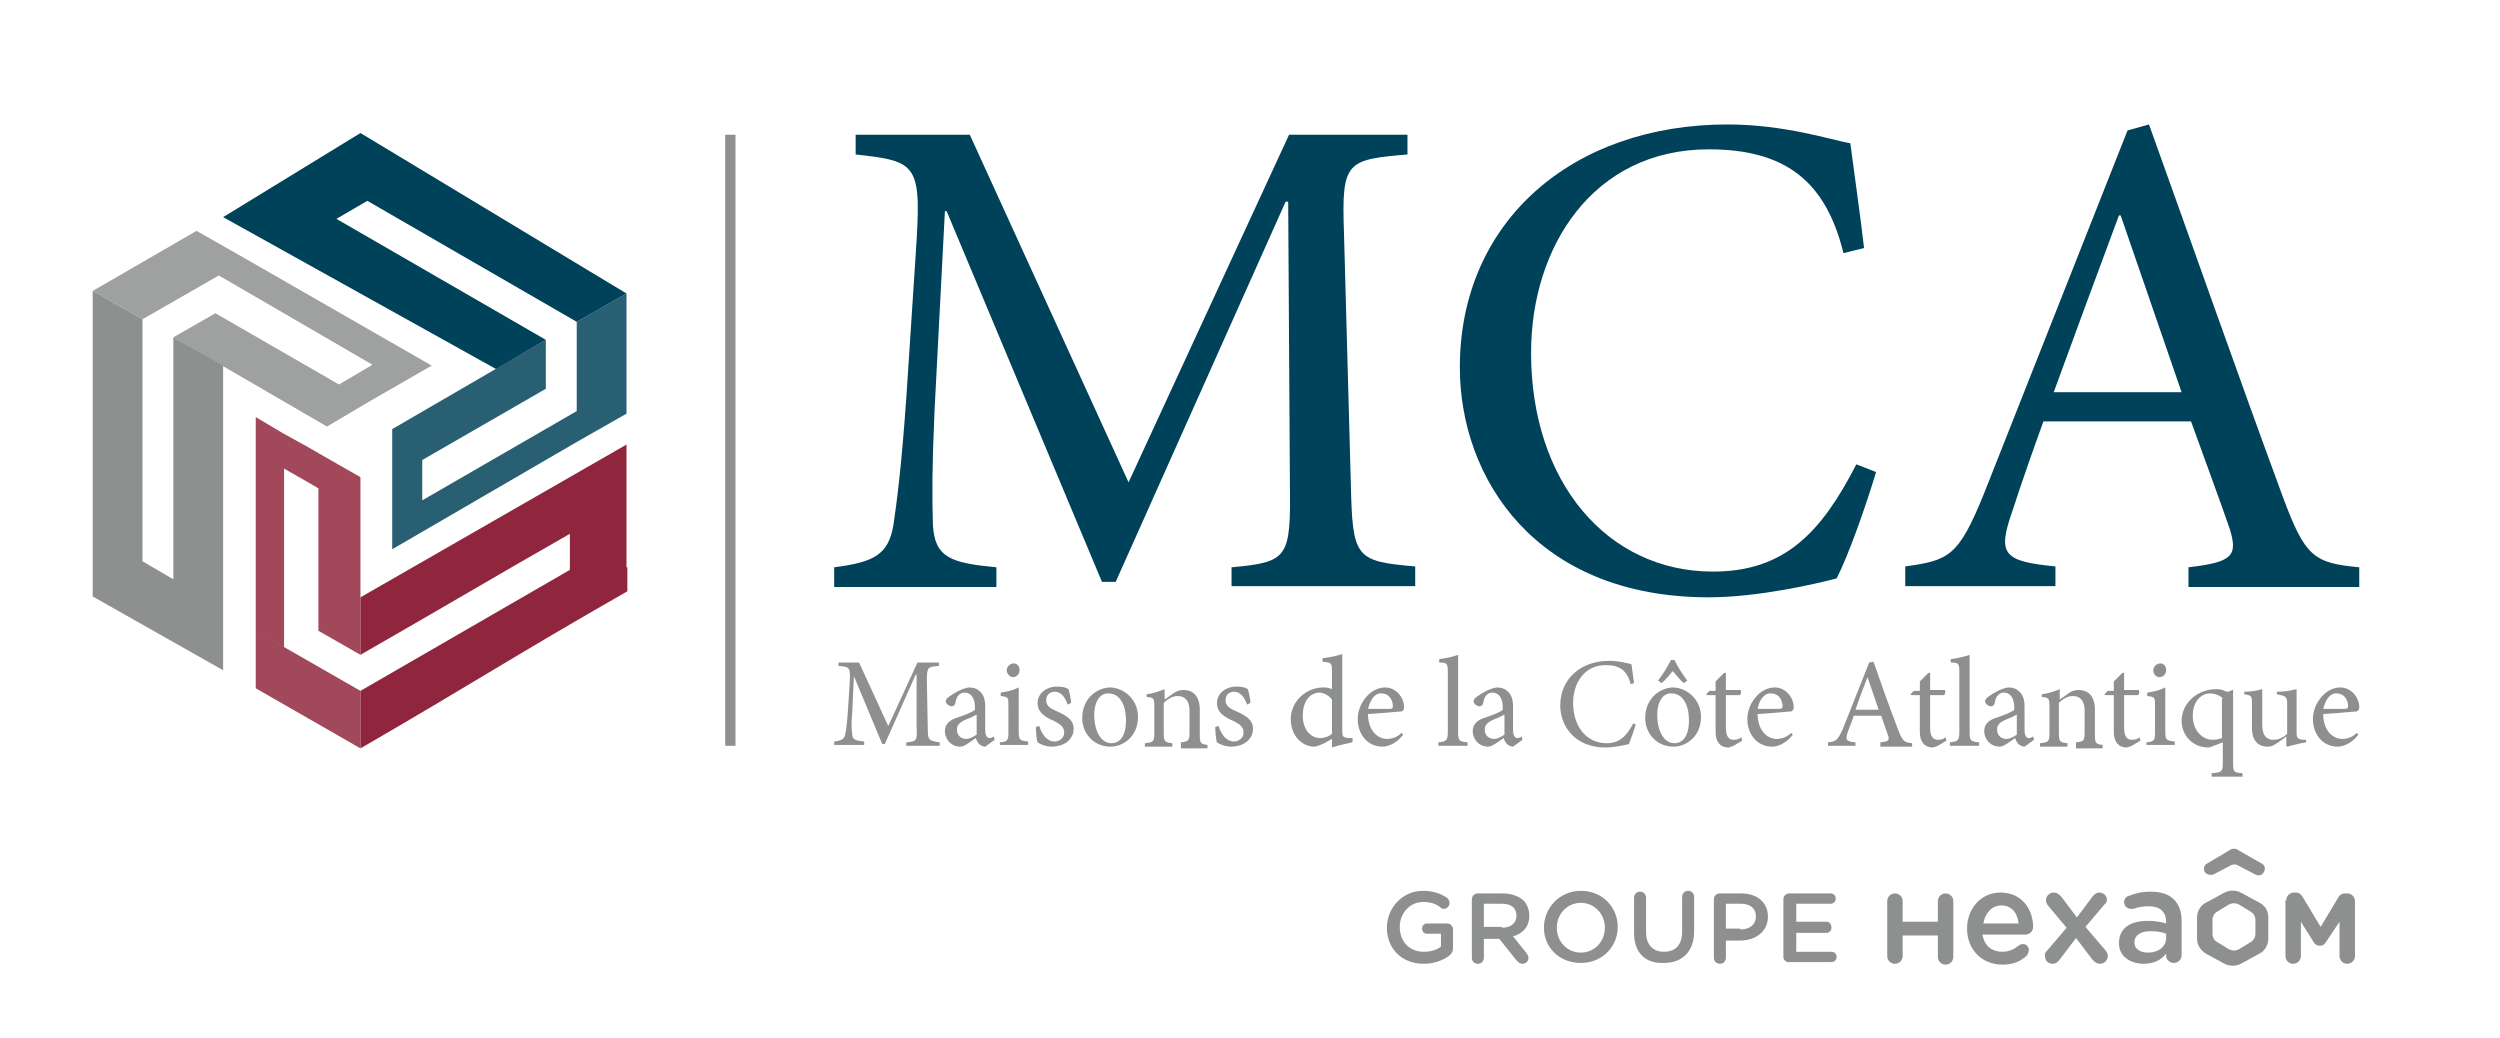 <?xml version="1.0" encoding="utf-8"?>
<!-- Generator: Adobe Illustrator 23.1.1, SVG Export Plug-In . SVG Version: 6.00 Build 0)  -->
<svg version="1.1" id="Calque_1" xmlns="http://www.w3.org/2000/svg" xmlns:xlink="http://www.w3.org/1999/xlink" x="0px" y="0px"
	 viewBox="0 0 291.3 121" style="enable-background:new 0 0 291.3 121;" xml:space="preserve">
<style type="text/css">
	.st0{fill:#8E8F8F;}
	.st1{fill:#004259;}
	.st2{opacity:0.84;fill-rule:evenodd;clip-rule:evenodd;fill:#8E8F8F;}
	.st3{fill-rule:evenodd;clip-rule:evenodd;fill:#8E8F8F;}
	.st4{opacity:0.84;fill-rule:evenodd;clip-rule:evenodd;fill:#90263D;}
	.st5{fill-rule:evenodd;clip-rule:evenodd;fill:#004259;}
	.st6{opacity:0.84;fill-rule:evenodd;clip-rule:evenodd;fill:#004259;}
	.st7{fill-rule:evenodd;clip-rule:evenodd;fill:#90263D;}
</style>
<g>
	<g>
		<path class="st0" d="M161.6,108.1L161.6,108.1c0-2.3,1.8-4.3,4.2-4.3c1.2,0,2,0.3,2.8,0.8c0.1,0.1,0.3,0.3,0.3,0.6
			c0,0.4-0.3,0.7-0.7,0.7c-0.2,0-0.3-0.1-0.4-0.2c-0.5-0.4-1.1-0.6-2-0.6c-1.5,0-2.7,1.3-2.7,2.9v0c0,1.7,1.1,2.9,2.8,2.9
			c0.8,0,1.5-0.2,2-0.6v-1.5h-1.6c-0.4,0-0.6-0.3-0.6-0.6c0-0.4,0.3-0.6,0.6-0.6h2.3c0.4,0,0.7,0.3,0.7,0.7v2.2
			c0,0.4-0.2,0.7-0.5,0.9c-0.7,0.5-1.7,0.9-2.9,0.9C163.3,112.3,161.6,110.5,161.6,108.1z"/>
		<path class="st0" d="M171.5,104.8c0-0.4,0.3-0.7,0.7-0.7h2.9c1,0,1.8,0.3,2.4,0.8c0.4,0.4,0.7,1.1,0.7,1.8v0
			c0,1.3-0.8,2.1-1.9,2.4l1.6,2c0.1,0.2,0.2,0.3,0.2,0.5c0,0.4-0.3,0.7-0.7,0.7c-0.3,0-0.5-0.2-0.7-0.4l-2-2.5h-1.8v2.2
			c0,0.4-0.3,0.7-0.7,0.7c-0.4,0-0.7-0.3-0.7-0.7V104.8z M175,108.1c1,0,1.7-0.5,1.7-1.4v0c0-0.9-0.6-1.4-1.7-1.4h-2.1v2.7H175z"/>
		<path class="st0" d="M179.9,108.1L179.9,108.1c0-2.3,1.8-4.3,4.3-4.3c2.5,0,4.3,1.9,4.3,4.2v0c0,2.3-1.8,4.2-4.3,4.2
			S179.9,110.4,179.9,108.1z M187,108.1L187,108.1c0-1.6-1.2-2.9-2.8-2.9s-2.8,1.3-2.8,2.9v0c0,1.6,1.2,2.9,2.8,2.9
			C185.8,111,187,109.7,187,108.1z"/>
		<path class="st0" d="M190.4,108.7v-4.1c0-0.4,0.3-0.7,0.7-0.7c0.4,0,0.7,0.3,0.7,0.7v4c0,1.5,0.8,2.3,2.1,2.3
			c1.3,0,2.1-0.8,2.1-2.3v-4.1c0-0.4,0.3-0.7,0.7-0.7c0.4,0,0.7,0.3,0.7,0.7v4c0,2.4-1.4,3.7-3.5,3.7
			C191.8,112.3,190.4,111.1,190.4,108.7z"/>
		<path class="st0" d="M199.7,104.8c0-0.4,0.3-0.7,0.7-0.7h2.5c1.9,0,3.1,1.1,3.1,2.7v0c0,1.8-1.5,2.8-3.3,2.8h-1.6v2
			c0,0.4-0.3,0.7-0.7,0.7c-0.4,0-0.7-0.3-0.7-0.7V104.8z M202.8,108.3c1.1,0,1.8-0.6,1.8-1.5v0c0-1-0.7-1.5-1.8-1.5h-1.7v2.9H202.8z
			"/>
		<path class="st0" d="M207.8,111.5v-6.7c0-0.4,0.3-0.7,0.7-0.7h4.8c0.4,0,0.6,0.3,0.6,0.6c0,0.4-0.3,0.6-0.6,0.6h-4v2.1h3.5
			c0.4,0,0.6,0.3,0.6,0.7c0,0.4-0.3,0.6-0.6,0.6h-3.5v2.2h4.1c0.4,0,0.6,0.3,0.6,0.6c0,0.4-0.3,0.6-0.6,0.6h-4.8
			C208.2,112.2,207.8,111.9,207.8,111.5z"/>
	</g>
	<g>
		<path class="st0" d="M266.4,104.9c0-0.5,0.4-0.9,0.9-0.9h0.2c0.4,0,0.6,0.2,0.8,0.5l2.1,3.5l2.1-3.5c0.2-0.3,0.4-0.4,0.8-0.4h0.2
			c0.5,0,0.9,0.4,0.9,0.9v6.4c0,0.5-0.4,0.9-0.9,0.9c-0.5,0-0.9-0.4-0.9-0.9v-4l-1.6,2.4c-0.2,0.3-0.4,0.4-0.7,0.4
			c-0.3,0-0.6-0.2-0.7-0.4l-1.5-2.4v4c0,0.5-0.4,0.9-0.9,0.9c-0.5,0-0.9-0.4-0.9-0.9V104.9z"/>
		<path class="st0" d="M233.3,112.4c-2.3,0-4.1-1.7-4.1-4.2v0c0-2.3,1.6-4.2,3.9-4.2c2.6,0,3.8,2.1,3.8,4c0,0.5-0.4,0.9-0.9,0.9h-5
			c0.2,1.3,1.1,2,2.3,2c0.8,0,1.4-0.3,1.9-0.7c0.1-0.1,0.3-0.2,0.5-0.2c0.4,0,0.7,0.3,0.7,0.7c0,0.2-0.1,0.4-0.2,0.6
			C235.5,112,234.6,112.4,233.3,112.4 M235.2,107.6c-0.1-1.2-0.8-2.1-2-2.1c-1.1,0-1.9,0.9-2.1,2.1H235.2z"/>
		<path class="st0" d="M238.5,110.8l2.3-2.7l-2.1-2.5c-0.2-0.2-0.3-0.5-0.3-0.7c0-0.5,0.4-0.9,0.9-0.9c0.4,0,0.6,0.2,0.9,0.5
			l1.8,2.4l1.8-2.4c0.2-0.3,0.5-0.5,0.8-0.5c0.5,0,0.9,0.4,0.9,0.8c0,0.3-0.1,0.4-0.3,0.6l-2.2,2.6l2.3,2.7c0.2,0.2,0.3,0.5,0.3,0.7
			c0,0.5-0.4,0.9-0.9,0.9c-0.4,0-0.6-0.2-0.9-0.5l-1.9-2.5l-1.9,2.5c-0.2,0.3-0.5,0.5-0.8,0.5c-0.5,0-0.9-0.3-0.9-0.8
			C238.2,111.2,238.3,111,238.5,110.8"/>
		<path class="st0" d="M246.9,109.9L246.9,109.9c0-1.8,1.4-2.6,3.3-2.6c0.9,0,1.5,0.1,2.2,0.3v-0.2c0-1.1-0.7-1.8-2-1.8
			c-0.7,0-1.3,0.1-1.8,0.3c-0.1,0-0.2,0-0.3,0c-0.4,0-0.8-0.3-0.8-0.8c0-0.3,0.2-0.6,0.5-0.7c0.8-0.3,1.5-0.5,2.6-0.5
			c1.2,0,2.1,0.3,2.7,0.9c0.6,0.6,0.9,1.4,0.9,2.5v4c0,0.5-0.4,0.9-0.9,0.9c-0.5,0-0.9-0.4-0.9-0.8v-0.3c-0.5,0.7-1.4,1.2-2.6,1.2
			C248.3,112.3,246.9,111.5,246.9,109.9 M252.4,109.3v-0.5c-0.5-0.2-1.1-0.3-1.8-0.3c-1.2,0-1.9,0.5-1.9,1.3v0
			c0,0.8,0.7,1.2,1.6,1.2C251.5,111,252.4,110.3,252.4,109.3"/>
		<path class="st0" d="M219.9,105c0-0.5,0.4-0.9,0.9-0.9c0.5,0,0.9,0.4,0.9,0.9v2.4h4.1V105c0-0.5,0.4-0.9,0.9-0.9
			c0.5,0,0.9,0.4,0.9,0.9v6.5c0,0.5-0.4,0.9-0.9,0.9c-0.5,0-0.9-0.4-0.9-0.9V109h-4.1v2.4c0,0.5-0.4,0.9-0.9,0.9
			c-0.5,0-0.9-0.4-0.9-0.9V105z"/>
		<path class="st0" d="M263.3,105.2l-2.2-1.2c-0.6-0.3-1.3-0.3-1.9,0l-2.2,1.2c-0.6,0.3-1,1-1,1.7v2.5c0,0.7,0.4,1.3,1,1.7l2.2,1.2
			c0.6,0.3,1.3,0.3,1.9,0l2.2-1.2c0.6-0.3,1-1,1-1.7v-2.5C264.3,106.1,263.9,105.5,263.3,105.2 M262.8,108.8c0,0.4-0.2,0.8-0.6,1
			l-1.3,0.8c-0.4,0.2-0.8,0.2-1.2,0l-1.3-0.8c-0.4-0.2-0.6-0.6-0.6-1v-1.6c0-0.4,0.2-0.8,0.6-1l1.3-0.8c0.4-0.2,0.8-0.2,1.2,0
			l1.3,0.8c0.4,0.2,0.6,0.6,0.6,1V108.8z"/>
		<path class="st0" d="M259.9,99l-2.7,1.6c-0.4,0.2-0.5,0.7-0.3,1c0.2,0.3,0.6,0.4,1,0.3l2.1-1.1c0.2-0.1,0.5-0.1,0.7,0l2.1,1.1
			c0.3,0.2,0.8,0.1,1-0.3l0,0c0.2-0.4,0.1-0.8-0.3-1l-2.8-1.6c-0.1-0.1-0.2-0.1-0.4-0.1C260.1,98.9,260,98.9,259.9,99"/>
	</g>
</g>
<g>
	<path class="st1" d="M143.5,68.4v-2.3c6.6-0.6,6.9-1.1,6.8-9.6l-0.2-33h-0.3L130,67.8h-1.6l-18.1-43.2h-0.2l-1.2,23.1
		c-0.3,6.6-0.3,10.2-0.2,13.4c0.2,3.9,2.1,4.5,7.4,5v2.3H97.2v-2.3c4.7-0.6,6.3-1.5,6.9-4.9c0.4-2.8,0.9-6.4,1.5-14.8l1.1-16.8
		c0.7-10.5,0.3-10.8-7-11.6v-2.3H113l18.5,40.5l18.7-40.5h13.8V18c-7.1,0.6-7.7,0.8-7.4,9.1l0.8,29.3c0.2,8.6,0.5,9,7.5,9.6v2.3
		H143.5z"/>
	<path class="st1" d="M218.6,55c-1.1,3.7-3.2,9.7-4.6,12.4c-2.3,0.6-9.1,2.2-14.9,2.2c-20.2,0-29-13.9-29-26.8
		c0-17,13.1-28.3,31.2-28.3c6.6,0,12.1,1.8,14.3,2.2c0.6,4.6,1.1,7.9,1.6,12.2l-2.4,0.6c-2.1-8.6-7-12.1-15.7-12.1
		c-13.5,0-20.7,11.4-20.7,23.7c0,15.1,8.9,25.5,21.2,25.5c8.3,0,12.6-4.5,16.7-12.5L218.6,55z"/>
	<path class="st1" d="M255,68.4v-2.3c5.1-0.6,5.8-1.3,4.8-4.5c-1.1-3.2-2.7-7.5-4.5-12.5h-17.2c-1.3,3.6-2.5,7-3.6,10.4
		c-1.8,5.1-1.1,5.9,5,6.5v2.3H222v-2.3c5.1-0.7,6.2-1.2,9.1-8.3l16.8-42.5l2.5-0.7c5,13.9,10.4,29.3,15.6,43.4
		c2.6,7,3.6,7.7,8.9,8.2v2.3H255z M247.1,25.1h-0.2c-2.6,7-5.2,14-7.6,20.6h14.9L247.1,25.1z"/>
</g>
<g>
	<path class="st0" d="M105.6,86.9v-0.4c1.2-0.1,1.3-0.2,1.2-1.8l0-6.1h-0.1l-3.6,8.1h-0.3l-3.3-7.9h0l-0.2,4.2
		c-0.1,1.2-0.1,1.9,0,2.5c0,0.7,0.4,0.8,1.4,0.9v0.4h-3.5v-0.4c0.9-0.1,1.2-0.3,1.3-0.9c0.1-0.5,0.2-1.2,0.3-2.7l0.2-3.1
		c0.1-1.9,0.1-2-1.3-2.1v-0.4h2.4l3.4,7.4l3.4-7.4h2.5v0.4c-1.3,0.1-1.4,0.1-1.4,1.7l0.1,5.4c0,1.6,0.1,1.6,1.4,1.8v0.4H105.6z"/>
	<path class="st0" d="M114.8,87c-0.2,0-0.5-0.1-0.7-0.3c-0.2-0.2-0.3-0.4-0.4-0.7c-0.6,0.4-1.3,1-1.8,1c-1.1,0-1.8-0.9-1.8-1.8
		c0-0.7,0.4-1.2,1.2-1.5c0.9-0.3,2-0.7,2.3-1v-0.3c0-1.1-0.5-1.7-1.2-1.7c-0.3,0-0.5,0.1-0.7,0.3c-0.2,0.2-0.3,0.5-0.4,1
		c-0.1,0.2-0.2,0.3-0.4,0.3c-0.3,0-0.7-0.3-0.7-0.6c0-0.2,0.2-0.4,0.5-0.6c0.4-0.3,1.4-0.9,2.2-1c0.4,0,0.9,0.1,1.2,0.4
		c0.5,0.4,0.7,1,0.7,1.8v2.8c0,0.7,0.3,0.9,0.5,0.9c0.2,0,0.4-0.1,0.5-0.2l0.1,0.4L114.8,87z M113.7,83.3c-0.3,0.2-1,0.5-1.3,0.6
		c-0.6,0.3-0.9,0.6-0.9,1.1c0,0.8,0.6,1.1,1.1,1.1c0.4,0,0.9-0.3,1.2-0.5V83.3z"/>
	<path class="st0" d="M116.5,86.9v-0.4c0.9-0.1,1-0.2,1-1.2v-3.1c0-0.9,0-1-0.9-1.1v-0.4c0.8-0.1,1.5-0.3,2.1-0.6v5.1
		c0,1,0.1,1.1,1.1,1.2v0.4H116.5z M117.3,78.1c0-0.4,0.4-0.8,0.8-0.8c0.4,0,0.7,0.3,0.7,0.8c0,0.4-0.3,0.8-0.8,0.8
		C117.7,78.9,117.3,78.5,117.3,78.1z"/>
	<path class="st0" d="M124.4,82.1c-0.3-0.9-0.8-1.5-1.5-1.5c-0.6,0-1,0.4-1,1c0,0.7,0.6,1,1.3,1.3c1.1,0.5,1.9,1,1.9,2
		c0,1.4-1.3,2.1-2.5,2.1c-0.8,0-1.4-0.3-1.7-0.5c-0.1-0.2-0.2-1.2-0.2-1.8l0.4-0.1c0.3,1,0.9,1.8,1.8,1.8c0.5,0,1.1-0.4,1.1-1
		c0-0.7-0.4-1-1.2-1.4c-0.9-0.4-1.9-0.9-1.9-2.1c0-1,0.9-1.9,2.3-1.9c0.6,0,1,0.1,1.3,0.3c0.1,0.3,0.3,1.2,0.3,1.6L124.4,82.1z"/>
	<path class="st0" d="M132.6,83.5c0,2.4-1.8,3.5-3.2,3.5c-2,0-3.3-1.6-3.3-3.3c0-2.5,1.9-3.6,3.3-3.6
		C131.2,80.2,132.6,81.7,132.6,83.5z M127.5,83.3c0,1.9,0.8,3.3,2,3.3c0.9,0,1.7-0.7,1.7-2.7c0-1.7-0.7-3.1-2-3.1
		C128.3,80.7,127.5,81.6,127.5,83.3z"/>
	<path class="st0" d="M137.6,86.9v-0.4c0.9-0.1,1-0.2,1-1.2v-2.5c0-1-0.4-1.7-1.4-1.7c-0.6,0-1.2,0.4-1.6,0.8v3.5c0,1,0.1,1.1,1,1.2
		v0.4h-3.2v-0.4c1-0.1,1.1-0.2,1.1-1.2v-3.1c0-1-0.1-1-0.9-1.1v-0.3c0.7-0.1,1.4-0.3,2.1-0.6v1.2c0.3-0.2,0.6-0.4,1-0.7
		c0.4-0.3,0.8-0.4,1.2-0.4c1.2,0,1.9,0.8,1.9,2.3v2.9c0,1,0.1,1.1,0.9,1.2v0.4H137.6z"/>
	<path class="st0" d="M145.3,82.1c-0.3-0.9-0.8-1.5-1.5-1.5c-0.6,0-1,0.4-1,1c0,0.7,0.6,1,1.3,1.3c1.1,0.5,1.9,1,1.9,2
		c0,1.4-1.3,2.1-2.5,2.1c-0.8,0-1.4-0.3-1.7-0.5c-0.1-0.2-0.2-1.2-0.2-1.8l0.4-0.1c0.3,1,0.9,1.8,1.8,1.8c0.5,0,1.1-0.4,1.1-1
		c0-0.7-0.4-1-1.2-1.4c-0.9-0.4-1.9-0.9-1.9-2.1c0-1,0.9-1.9,2.3-1.9c0.6,0,1,0.1,1.3,0.3c0.1,0.3,0.3,1.2,0.3,1.6L145.3,82.1z"/>
	<path class="st0" d="M157.5,86.5c-0.3,0.1-1.4,0.3-2.3,0.6v-1l-0.9,0.5c-0.6,0.3-1,0.4-1.2,0.4c-1.2,0-2.7-1.1-2.7-3.2
		c0-2.1,1.8-3.7,3.8-3.7c0.2,0,0.6,0,1,0.2v-2.1c0-1-0.1-1-1.1-1.1v-0.4c0.8-0.1,1.8-0.3,2.3-0.5v8.9c0,0.8,0.1,0.8,0.7,0.9l0.5,0
		V86.5z M155.2,81.5c-0.4-0.5-1-0.8-1.5-0.8c-0.7,0-1.9,0.6-1.9,2.7c0,1.8,1.1,2.6,2,2.6c0.5,0,1.1-0.2,1.4-0.5V81.5z"/>
	<path class="st0" d="M163.5,85.6c-0.9,1.2-2,1.4-2.4,1.4c-1.8,0-2.9-1.5-2.9-3.2c0-1,0.4-1.9,1-2.6c0.6-0.7,1.4-1.1,2.2-1.1
		c1.2,0,2.2,1.1,2.2,2.3c0,0.3-0.1,0.4-0.3,0.5c-0.3,0-2.1,0.2-3.9,0.3c0,2,1.2,2.9,2.2,2.9c0.6,0,1.2-0.2,1.7-0.7L163.5,85.6z
		 M159.4,82.6c0.8,0,1.6,0,2.5,0c0.3,0,0.4-0.1,0.4-0.3c0-0.8-0.5-1.5-1.3-1.5C160.3,80.7,159.7,81.4,159.4,82.6z"/>
	<path class="st0" d="M167.6,86.9v-0.4c0.9-0.1,1.1-0.2,1.1-1.2v-7c0-1-0.1-1.1-1-1.1v-0.4c0.8-0.1,1.7-0.3,2.2-0.5v9
		c0,1,0.1,1.1,1.1,1.2v0.4H167.6z"/>
	<path class="st0" d="M176.3,87c-0.2,0-0.5-0.1-0.7-0.3c-0.2-0.2-0.3-0.4-0.4-0.7c-0.6,0.4-1.3,1-1.8,1c-1.1,0-1.8-0.9-1.8-1.8
		c0-0.7,0.4-1.2,1.2-1.5c0.9-0.3,2-0.7,2.3-1v-0.3c0-1.1-0.5-1.7-1.2-1.7c-0.3,0-0.5,0.1-0.7,0.3c-0.2,0.2-0.3,0.5-0.4,1
		c-0.1,0.2-0.2,0.3-0.4,0.3c-0.3,0-0.7-0.3-0.7-0.6c0-0.2,0.2-0.4,0.5-0.6c0.4-0.3,1.4-0.9,2.2-1c0.4,0,0.9,0.1,1.2,0.4
		c0.5,0.4,0.7,1,0.7,1.8v2.8c0,0.7,0.3,0.9,0.5,0.9c0.2,0,0.4-0.1,0.5-0.2l0.1,0.4L176.3,87z M175.2,83.3c-0.3,0.2-1,0.5-1.3,0.6
		c-0.6,0.3-0.9,0.6-0.9,1.1c0,0.8,0.6,1.1,1.1,1.1c0.4,0,0.9-0.3,1.2-0.5V83.3z"/>
	<path class="st0" d="M190.6,84.4c-0.2,0.7-0.6,1.8-0.8,2.3c-0.4,0.1-1.7,0.4-2.7,0.4c-3.7,0-5.3-2.6-5.3-4.9c0-3.1,2.4-5.2,5.7-5.2
		c1.2,0,2.2,0.3,2.6,0.4c0.1,0.8,0.2,1.4,0.3,2.2l-0.4,0.1c-0.4-1.6-1.3-2.2-2.9-2.2c-2.5,0-3.8,2.1-3.8,4.4c0,2.8,1.6,4.7,3.9,4.7
		c1.5,0,2.3-0.8,3.1-2.3L190.6,84.4z"/>
	<path class="st0" d="M198.2,83.5c0,2.4-1.8,3.5-3.2,3.5c-2,0-3.3-1.6-3.3-3.3c0-2.5,1.9-3.6,3.3-3.6
		C196.8,80.2,198.2,81.7,198.2,83.5z M193.1,83.3c0,1.9,0.8,3.3,2,3.3c0.9,0,1.7-0.7,1.7-2.7c0-1.7-0.7-3.1-2-3.1
		C193.9,80.7,193.1,81.6,193.1,83.3z M196.2,79.6c-0.5-0.4-0.9-1-1.3-1.4c-0.4,0.5-0.8,1-1.3,1.4l-0.4-0.3c0.6-0.8,1.1-1.6,1.5-2.4
		h0.4c0.4,0.8,0.9,1.6,1.5,2.4L196.2,79.6z"/>
	<path class="st0" d="M202,86.9c-0.3,0.1-0.5,0.2-0.6,0.2c-0.9,0-1.5-0.6-1.5-1.8V81h-1l-0.1-0.1l0.4-0.4h0.7v-1.1l1-1l0.2,0v2h1.7
		c0.1,0.1,0.1,0.5-0.1,0.6h-1.6v3.8c0,1.2,0.5,1.4,0.9,1.4c0.4,0,0.7-0.1,0.9-0.3l0.1,0.4L202,86.9z"/>
	<path class="st0" d="M208.9,85.6c-0.9,1.2-2,1.4-2.4,1.4c-1.8,0-2.9-1.5-2.9-3.2c0-1,0.4-1.9,1-2.6c0.6-0.7,1.4-1.1,2.2-1.1
		c1.2,0,2.2,1.1,2.2,2.3c0,0.3-0.1,0.4-0.3,0.5c-0.3,0-2.1,0.2-3.9,0.3c0,2,1.2,2.9,2.2,2.9c0.6,0,1.2-0.2,1.7-0.7L208.9,85.6z
		 M204.8,82.6c0.8,0,1.6,0,2.5,0c0.3,0,0.4-0.1,0.4-0.3c0-0.8-0.5-1.5-1.3-1.5C205.7,80.7,205,81.4,204.8,82.6z"/>
	<path class="st0" d="M219.1,86.9v-0.4c0.9-0.1,1.1-0.2,0.9-0.8c-0.2-0.6-0.5-1.4-0.8-2.3h-3.2c-0.2,0.7-0.5,1.3-0.7,1.9
		c-0.3,0.9-0.2,1.1,0.9,1.2v0.4H213v-0.4c0.9-0.1,1.1-0.2,1.7-1.5l3.1-7.8l0.5-0.1c0.9,2.6,1.9,5.4,2.9,8c0.5,1.3,0.7,1.4,1.6,1.5
		v0.4H219.1z M217.6,78.9L217.6,78.9c-0.5,1.3-1,2.6-1.4,3.8h2.7L217.6,78.9z"/>
	<path class="st0" d="M225.8,86.9c-0.3,0.1-0.5,0.2-0.6,0.2c-0.9,0-1.5-0.6-1.5-1.8V81h-1l-0.1-0.1l0.4-0.4h0.7v-1.1l1-1l0.2,0v2
		h1.7c0.1,0.1,0.1,0.5-0.1,0.6h-1.6v3.8c0,1.2,0.5,1.4,0.9,1.4c0.4,0,0.7-0.1,0.9-0.3l0.1,0.4L225.8,86.9z"/>
	<path class="st0" d="M227.2,86.9v-0.4c0.9-0.1,1.1-0.2,1.1-1.2v-7c0-1-0.1-1.1-1-1.1v-0.4c0.8-0.1,1.7-0.3,2.2-0.5v9
		c0,1,0.1,1.1,1.1,1.2v0.4H227.2z"/>
	<path class="st0" d="M235.9,87c-0.2,0-0.5-0.1-0.7-0.3c-0.2-0.2-0.3-0.4-0.4-0.7c-0.6,0.4-1.3,1-1.8,1c-1.1,0-1.8-0.9-1.8-1.8
		c0-0.7,0.4-1.2,1.2-1.5c0.9-0.3,2-0.7,2.3-1v-0.3c0-1.1-0.5-1.7-1.2-1.7c-0.3,0-0.5,0.1-0.7,0.3c-0.2,0.2-0.3,0.5-0.4,1
		c-0.1,0.2-0.2,0.3-0.4,0.3c-0.3,0-0.7-0.3-0.7-0.6c0-0.2,0.2-0.4,0.5-0.6c0.4-0.3,1.4-0.9,2.2-1c0.4,0,0.9,0.1,1.2,0.4
		c0.5,0.4,0.7,1,0.7,1.8v2.8c0,0.7,0.3,0.9,0.5,0.9c0.2,0,0.4-0.1,0.5-0.2l0.1,0.4L235.9,87z M234.9,83.3c-0.3,0.2-1,0.5-1.3,0.6
		c-0.6,0.3-0.9,0.6-0.9,1.1c0,0.8,0.6,1.1,1.1,1.1c0.4,0,0.9-0.3,1.2-0.5V83.3z"/>
	<path class="st0" d="M241.9,86.9v-0.4c0.9-0.1,1-0.2,1-1.2v-2.5c0-1-0.4-1.7-1.4-1.7c-0.6,0-1.2,0.4-1.6,0.8v3.5c0,1,0.1,1.1,1,1.2
		v0.4h-3.2v-0.4c1-0.1,1.1-0.2,1.1-1.2v-3.1c0-1-0.1-1-0.9-1.1v-0.3c0.7-0.1,1.4-0.3,2.1-0.6v1.2c0.3-0.2,0.6-0.4,1-0.7
		c0.4-0.3,0.8-0.4,1.2-0.4c1.2,0,1.9,0.8,1.9,2.3v2.9c0,1,0.1,1.1,0.9,1.2v0.4H241.9z"/>
	<path class="st0" d="M248.4,86.9c-0.3,0.1-0.5,0.2-0.6,0.2c-0.9,0-1.5-0.6-1.5-1.8V81h-1l-0.1-0.1l0.4-0.4h0.7v-1.1l1-1l0.2,0v2
		h1.7c0.1,0.1,0.1,0.5-0.1,0.6h-1.6v3.8c0,1.2,0.5,1.4,0.9,1.4c0.4,0,0.7-0.1,0.9-0.3l0.1,0.4L248.4,86.9z"/>
	<path class="st0" d="M250.1,86.9v-0.4c0.9-0.1,1-0.2,1-1.2v-3.1c0-0.9,0-1-0.9-1.1v-0.4c0.8-0.1,1.5-0.3,2.1-0.6v5.1
		c0,1,0.1,1.1,1.1,1.2v0.4H250.1z M250.9,78.1c0-0.4,0.4-0.8,0.8-0.8c0.4,0,0.7,0.3,0.7,0.8c0,0.4-0.3,0.8-0.8,0.8
		C251.2,78.9,250.9,78.5,250.9,78.1z"/>
	<path class="st0" d="M257.7,90.5v-0.4c1.2-0.1,1.3-0.2,1.3-1.2v-2.4l-1.6,0.6c-2.2,0-3.2-1.7-3.2-3.1c0-2.1,1.9-3.7,4-3.7
		c0.5,0,0.9,0.1,1,0.2c0.2,0.1,0.3,0.1,0.4,0.1c0.1,0,0.3-0.1,0.5-0.2l0.1,0c0,0.3,0,0.6,0,1.6v6.9c0,1.1,0.1,1.1,1.1,1.2v0.4H257.7
		z M259,81.4c-0.3-0.4-1-0.6-1.5-0.6c-1,0-2,0.9-2,2.6c0,1.8,1.2,2.8,2.3,2.8c0.5,0,0.8-0.1,1.1-0.2V81.4z"/>
	<path class="st0" d="M268.7,86.5c-0.7,0.1-1.4,0.3-2.2,0.5l-0.1-0.1v-1.1c-0.3,0.3-0.7,0.5-1.1,0.8c-0.4,0.3-0.7,0.4-1.1,0.4
		c-1,0-1.8-0.6-1.8-2.2v-2.9c0-0.8-0.1-0.9-0.9-1v-0.3c0.7,0,1.4-0.1,2.1-0.3c0,0.5,0,1.2,0,2.2v2c0,1.3,0.6,1.7,1.3,1.7
		c0.5,0,1.1-0.2,1.6-0.7v-3.5c0-0.8-0.1-0.9-1.2-1.1v-0.3c0.8,0,1.5-0.1,2.3-0.3v5c0,0.7,0.1,0.8,0.7,0.9l0.4,0V86.5z"/>
	<path class="st0" d="M274.8,85.6c-0.9,1.2-2,1.4-2.4,1.4c-1.8,0-2.9-1.5-2.9-3.2c0-1,0.4-1.9,1-2.6c0.6-0.7,1.4-1.1,2.2-1.1
		c1.2,0,2.2,1.1,2.2,2.3c0,0.3-0.1,0.4-0.3,0.5c-0.3,0-2.1,0.2-3.9,0.3c0,2,1.2,2.9,2.2,2.9c0.6,0,1.2-0.2,1.7-0.7L274.8,85.6z
		 M270.7,82.6c0.8,0,1.6,0,2.5,0c0.3,0,0.4-0.1,0.4-0.3c0-0.8-0.5-1.5-1.3-1.5C271.6,80.7,271,81.4,270.7,82.6z"/>
</g>
<polygon class="st2" points="16.6,37.2 25.5,32.1 43.4,42.5 39.5,44.8 25.1,36.5 20.2,39.3 38.1,49.7 43,46.8 47,44.5 50.3,42.6 
	28.7,30.2 28.7,30.2 22.9,26.9 10.8,33.9 "/>
<polyline class="st3" points="26,78.1 26,42.6 20.2,39.3 20.2,67.5 16.6,65.4 16.6,37.2 10.8,33.9 10.8,69.5 "/>
<path class="st4" d="M42,80.5L35.9,77v6.7l6.1,3.5V80.5L42,80.5z M35.9,56.2v-4.1l1.2,0.7l4.9,2.8l0,20.7l-4.9-2.8V52.8v4.1
	L35.9,56.2z M35.9,77l-6.1-3.5v6.7l6.1,3.5V77L35.9,77z M35.9,52.1v4.1l-2.8-1.6v20.8l-3.3-1.9V48.6l3.2,1.9L35.9,52.1z"/>
<polyline class="st5" points="26,25.3 57.8,43 63.6,39.6 39.2,25.5 42.8,23.4 67.2,37.5 73,34.2 42,15.5 "/>
<polygon class="st6" points="49.2,58.3 49.2,53.6 63.6,45.3 63.6,45.1 63.6,39.6 45.7,50 45.7,55.6 45.7,60.3 45.7,63 45.7,64 
	67.2,51.5 67.2,51.5 73,48.2 73,34.2 67.2,37.5 67.2,47.9 "/>
<path class="st7" d="M73,66.1L73,66.1v-6.4l0,0v-7.9L42,69.6l0,6.7c11.5-6.6,14.6-8.5,24.4-14.1v4.2L42,80.5v6.7
	c12.8-7.4,18.3-11,31.1-18.3V66.1z"/>
<rect x="84.5" y="15.7" class="st0" width="1.2" height="71.2"/>
</svg>
